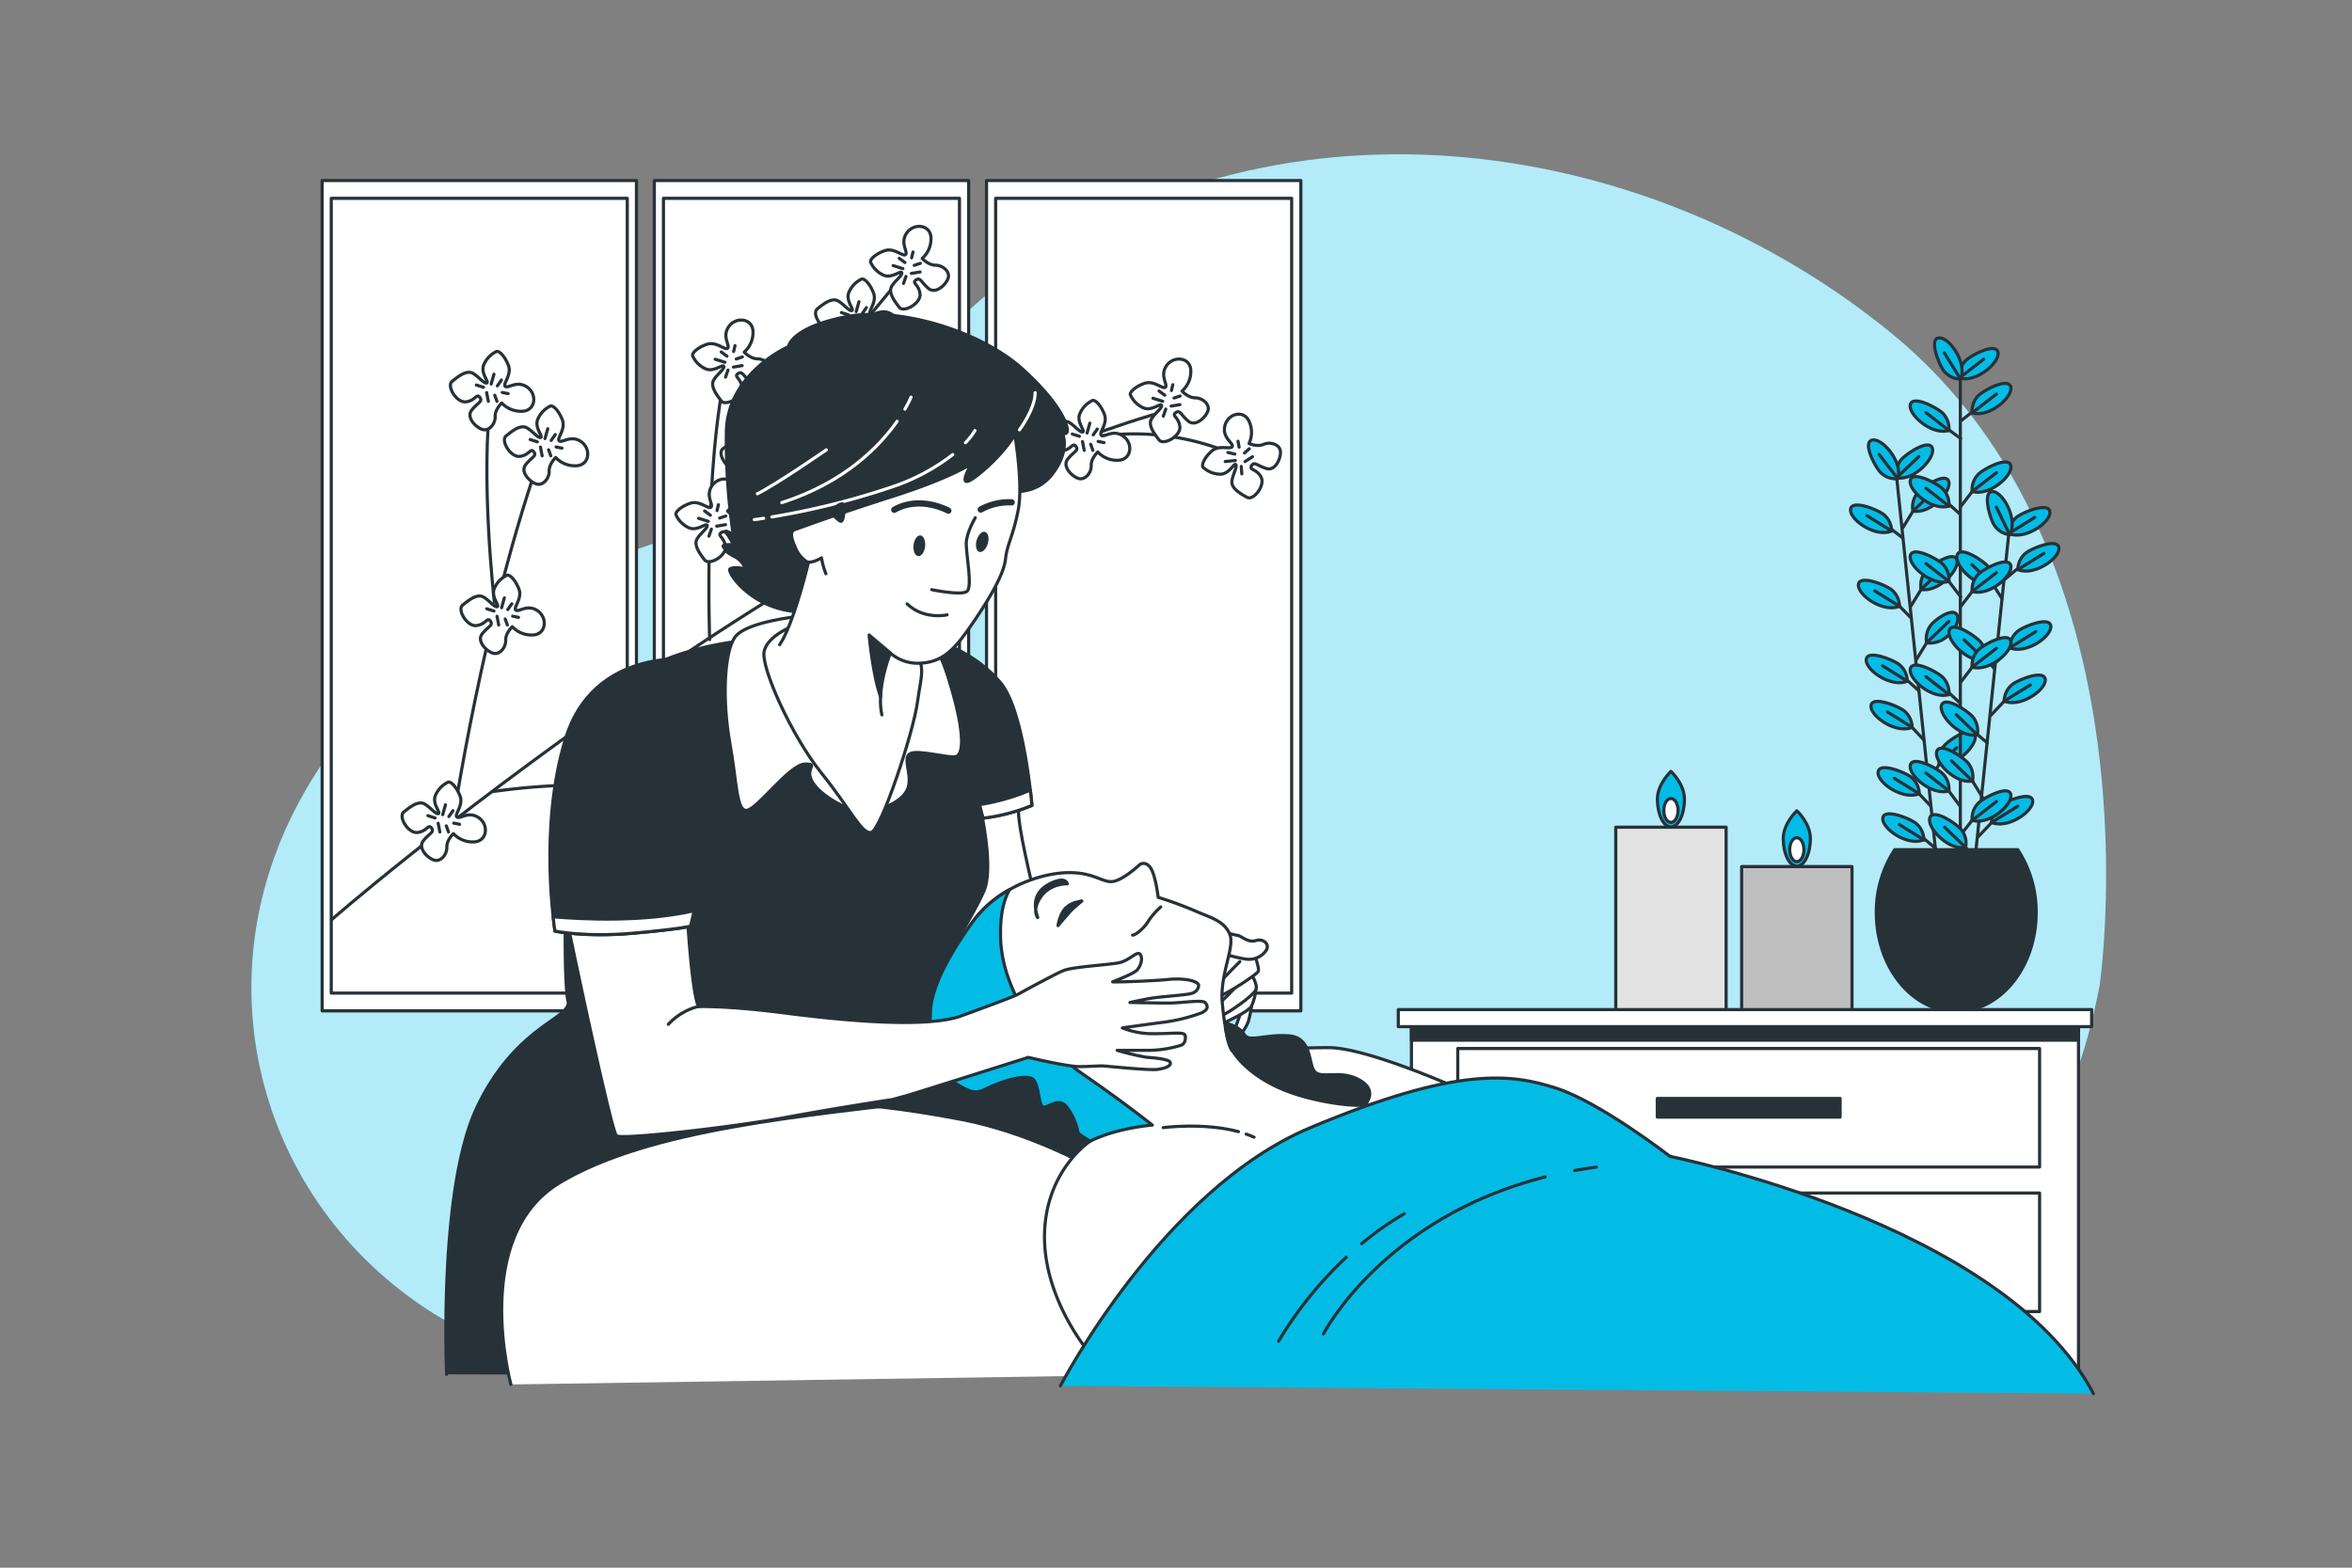 <svg xmlns="http://www.w3.org/2000/svg" viewBox="0 0 750 500"><rect x="0" y="0" width="750" height="500" fill="#808080" stroke="none"/><g id="freepik--background-simple--inject-148"><path d="M669.5,314.4s20.4-137.09-66.23-208c-76.48-62.61-191.91-81-280.6-18.58C291.07,110,269.76,150.39,232.06,165c-42.28,16.43-97.51,25.1-133.62,85.35s-16.55,133,39.7,168.5,147.19-9.33,231.36-18.09S636.9,484.1,669.5,314.4Z" style="fill:#03BCE6"></path><path d="M669.5,314.4s20.4-137.09-66.23-208c-76.48-62.61-191.91-81-280.6-18.58C291.07,110,269.76,150.39,232.06,165c-42.28,16.43-97.51,25.1-133.62,85.35s-16.55,133,39.7,168.5,147.19-9.33,231.36-18.09S636.9,484.1,669.5,314.4Z" style="fill:#fff;opacity:0.7"></path></g><g id="freepik--Picture--inject-148"><rect x="102.72" y="57.58" width="100.23" height="264.83" style="fill:#fff;stroke:#263238;stroke-linecap:round;stroke-linejoin:round"></rect><rect x="105.63" y="63.25" width="94.39" height="253.49" style="fill:#fff;stroke:#263238;stroke-linecap:round;stroke-linejoin:round"></rect><rect x="208.65" y="57.58" width="100.23" height="264.83" style="fill:#fff;stroke:#263238;stroke-linecap:round;stroke-linejoin:round"></rect><rect x="211.56" y="63.25" width="94.39" height="253.49" style="fill:#fff;stroke:#263238;stroke-linecap:round;stroke-linejoin:round"></rect><rect x="314.58" y="57.58" width="100.23" height="264.83" style="fill:#fff;stroke:#263238;stroke-linecap:round;stroke-linejoin:round"></rect><rect x="317.49" y="63.25" width="94.39" height="253.49" style="fill:#fff;stroke:#263238;stroke-linecap:round;stroke-linejoin:round"></rect><path d="M317.85,151.49c18.89-8.75,37.62-16,55.54-20.82" style="fill:none;stroke:#263238;stroke-linecap:round;stroke-linejoin:round"></path><path d="M211.54,213.25c29.16-19.81,61.41-39.69,93.59-55.66" style="fill:none;stroke:#263238;stroke-linecap:round;stroke-linejoin:round"></path><path d="M105.71,293.36s35.28-30.95,93.67-71.73" style="fill:none;stroke:#263238;stroke-linecap:round;stroke-linejoin:round"></path><path d="M144.24,263.31s9.8-67.1,28.9-120.26" style="fill:none;stroke:#263238;stroke-linecap:round;stroke-linejoin:round"></path><path d="M157.65,192.08s-4.64-40.25-1-66.58" style="fill:none;stroke:#263238;stroke-linecap:round;stroke-linejoin:round"></path><path d="M345.52,140a80.52,80.52,0,0,1,49.55,5.67" style="fill:none;stroke:#263238;stroke-linecap:round;stroke-linejoin:round"></path><path d="M226.3,204s-2.07-55.22,5.67-88.25" style="fill:none;stroke:#263238;stroke-linecap:round;stroke-linejoin:round"></path><path d="M226.81,165.25s48-63,64-80.52" style="fill:none;stroke:#263238;stroke-linecap:round;stroke-linejoin:round"></path><path d="M211.56,251.73c16.76,1.85,35.52,5.93,53.45,14.16" style="fill:none;stroke:#263238;stroke-linecap:round;stroke-linejoin:round"></path><path d="M157.14,252.47a209.59,209.59,0,0,1,42.52-1.71" style="fill:none;stroke:#263238;stroke-linecap:round;stroke-linejoin:round"></path><path d="M398.29,141.46a8.36,8.36,0,0,0,0-7.11c-1.78-3.86-6.82-2.37-7.71,1.48s2.67,5.33,2.37,6.52-4.15-.6-6.52,1.48-3.55,4.74-2.66,5.33a8.17,8.17,0,0,0,5.33,2.08c3,0,4.45-3.85,5-3s-1.78,4.45-1.19,6.23,2.67,3,4.74,4.15,5.93-3.86,4.45-6.52-3.85-2.08-3-3.56,1.77,0,4.74.89,4.74-3.56,4.44-5.63-3.26-3-5.33-2.08S398.29,141.46,398.29,141.46Z" style="fill:#fff;stroke:#263238;stroke-linecap:round;stroke-linejoin:round"></path><line x1="394.78" y1="140.73" x2="395.12" y2="142.6" style="fill:none;stroke:#263238;stroke-linecap:round;stroke-linejoin:round"></line><line x1="398.37" y1="143.12" x2="396.83" y2="144.48" style="fill:none;stroke:#263238;stroke-linecap:round;stroke-linejoin:round"></line><line x1="399.39" y1="145.68" x2="397" y2="147.21" style="fill:none;stroke:#263238;stroke-linecap:round;stroke-linejoin:round"></line><line x1="393.93" y1="146.87" x2="390.69" y2="147.21" style="fill:#fff;stroke:#263238;stroke-linecap:round;stroke-linejoin:round"></line><line x1="391.54" y1="144.31" x2="393.76" y2="144.82" style="fill:none;stroke:#263238;stroke-linecap:round;stroke-linejoin:round"></line><line x1="395.81" y1="148.75" x2="395.98" y2="151.14" style="fill:none;stroke:#263238;stroke-linecap:round;stroke-linejoin:round"></line><path d="M376.91,124.74a8.37,8.37,0,0,0,2.81-6.53c-.11-4.24-5.33-4.87-7.67-1.68s.35,6-.39,6.92-3.58-2.18-6.58-1.22-5.14,3-4.56,3.85a8.19,8.19,0,0,0,4.08,4c2.72,1.18,5.61-1.78,5.8-.73s-3.39,3.38-3.55,5.25,1.28,3.78,2.72,5.69,7-1.2,6.66-4.23-2.72-3.43-1.32-4.44,1.63.7,4,2.69,5.77-1.39,6.31-3.42-1.82-4-4.08-4S376.91,124.74,376.91,124.74Z" style="fill:#fff;stroke:#263238;stroke-linecap:round;stroke-linejoin:round"></path><line x1="373.98" y1="122.69" x2="373.55" y2="124.55" style="fill:none;stroke:#263238;stroke-linecap:round;stroke-linejoin:round"></line><line x1="376.32" y1="126.3" x2="374.37" y2="126.94" style="fill:none;stroke:#263238;stroke-linecap:round;stroke-linejoin:round"></line><line x1="376.25" y1="129.05" x2="373.45" y2="129.52" style="fill:none;stroke:#263238;stroke-linecap:round;stroke-linejoin:round"></line><line x1="370.76" y1="127.99" x2="367.65" y2="127.02" style="fill:#fff;stroke:#263238;stroke-linecap:round;stroke-linejoin:round"></line><line x1="369.58" y1="124.7" x2="371.42" y2="126.04" style="fill:none;stroke:#263238;stroke-linecap:round;stroke-linejoin:round"></line><line x1="371.74" y1="130.46" x2="370.96" y2="132.72" style="fill:none;stroke:#263238;stroke-linecap:round;stroke-linejoin:round"></line><path d="M294.06,82.43a8.37,8.37,0,0,0,2.81-6.53c-.11-4.24-5.32-4.87-7.66-1.69s.34,6-.4,6.93-3.58-2.18-6.57-1.22-5.14,3-4.56,3.85a8.19,8.19,0,0,0,4.08,4c2.72,1.17,5.6-1.78,5.8-.73s-3.39,3.38-3.55,5.25,1.28,3.78,2.71,5.69,7-1.2,6.66-4.23-2.72-3.43-1.31-4.44,1.63.7,4,2.69,5.76-1.39,6.31-3.42-1.82-4-4.08-4S294.06,82.43,294.06,82.43Z" style="fill:#fff;stroke:#263238;stroke-linecap:round;stroke-linejoin:round"></path><line x1="291.13" y1="80.37" x2="290.7" y2="82.23" style="fill:none;stroke:#263238;stroke-linecap:round;stroke-linejoin:round"></line><line x1="293.48" y1="83.99" x2="291.53" y2="84.63" style="fill:none;stroke:#263238;stroke-linecap:round;stroke-linejoin:round"></line><line x1="293.41" y1="86.74" x2="290.6" y2="87.21" style="fill:none;stroke:#263238;stroke-linecap:round;stroke-linejoin:round"></line><line x1="287.92" y1="85.68" x2="284.8" y2="84.71" style="fill:#fff;stroke:#263238;stroke-linecap:round;stroke-linejoin:round"></line><line x1="286.74" y1="82.39" x2="288.57" y2="83.73" style="fill:none;stroke:#263238;stroke-linecap:round;stroke-linejoin:round"></line><line x1="288.9" y1="88.15" x2="288.11" y2="90.41" style="fill:none;stroke:#263238;stroke-linecap:round;stroke-linejoin:round"></line><path d="M237.31,112.3a8.37,8.37,0,0,0,2.81-6.53c-.11-4.24-5.32-4.87-7.66-1.69s.34,6-.4,6.93-3.58-2.19-6.57-1.22-5.14,2.95-4.56,3.85a8.23,8.23,0,0,0,4.08,4c2.72,1.17,5.6-1.78,5.8-.73s-3.39,3.38-3.55,5.25,1.28,3.78,2.71,5.68,7-1.19,6.66-4.23-2.72-3.43-1.31-4.43,1.63.7,4,2.69,5.76-1.4,6.31-3.42-1.82-4-4.08-4S237.31,112.3,237.31,112.3Z" style="fill:#fff;stroke:#263238;stroke-linecap:round;stroke-linejoin:round"></path><line x1="234.38" y1="110.24" x2="233.95" y2="112.1" style="fill:none;stroke:#263238;stroke-linecap:round;stroke-linejoin:round"></line><line x1="236.73" y1="113.85" x2="234.78" y2="114.5" style="fill:none;stroke:#263238;stroke-linecap:round;stroke-linejoin:round"></line><line x1="236.66" y1="116.61" x2="233.86" y2="117.08" style="fill:none;stroke:#263238;stroke-linecap:round;stroke-linejoin:round"></line><line x1="231.17" y1="115.55" x2="228.05" y2="114.58" style="fill:#fff;stroke:#263238;stroke-linecap:round;stroke-linejoin:round"></line><line x1="229.99" y1="112.25" x2="231.82" y2="113.6" style="fill:none;stroke:#263238;stroke-linecap:round;stroke-linejoin:round"></line><line x1="232.15" y1="118.02" x2="231.36" y2="120.28" style="fill:none;stroke:#263238;stroke-linecap:round;stroke-linejoin:round"></line><path d="M232,163a8.37,8.37,0,0,0,2.81-6.53c-.11-4.24-5.32-4.87-7.66-1.69s.34,6-.4,6.93-3.58-2.19-6.57-1.22-5.15,2.95-4.56,3.85a8.19,8.19,0,0,0,4.08,4c2.72,1.17,5.6-1.78,5.8-.73s-3.4,3.38-3.55,5.25,1.27,3.78,2.71,5.69,7-1.2,6.66-4.24-2.72-3.42-1.31-4.43,1.63.7,4,2.69,5.76-1.39,6.31-3.42-1.82-4-4.08-4S232,163,232,163Z" style="fill:#fff;stroke:#263238;stroke-linecap:round;stroke-linejoin:round"></path><line x1="229.08" y1="160.97" x2="228.65" y2="162.83" style="fill:none;stroke:#263238;stroke-linecap:round;stroke-linejoin:round"></line><line x1="231.43" y1="164.59" x2="229.48" y2="165.23" style="fill:none;stroke:#263238;stroke-linecap:round;stroke-linejoin:round"></line><line x1="231.36" y1="167.34" x2="228.55" y2="167.81" style="fill:none;stroke:#263238;stroke-linecap:round;stroke-linejoin:round"></line><line x1="225.87" y1="166.28" x2="222.75" y2="165.31" style="fill:#fff;stroke:#263238;stroke-linecap:round;stroke-linejoin:round"></line><line x1="224.68" y1="162.98" x2="226.52" y2="164.33" style="fill:none;stroke:#263238;stroke-linecap:round;stroke-linejoin:round"></line><line x1="226.85" y1="168.75" x2="226.06" y2="171.01" style="fill:none;stroke:#263238;stroke-linecap:round;stroke-linejoin:round"></line><path d="M266.88,269.17a8.38,8.38,0,0,0,6.6,2.64c4.24-.23,4.73-5.46,1.48-7.71s-5.94.5-6.94-.21,2.09-3.64,1-6.61-3.09-5-4-4.45a8.26,8.26,0,0,0-3.9,4.19c-1.1,2.75,1.93,5.56.89,5.78s-3.47-3.3-5.34-3.41-3.74,1.39-5.61,2.87,1.38,6.94,4.41,6.55,3.35-2.82,4.4-1.44-.66,1.65-2.58,4.07,1.55,5.73,3.59,6.22,4-1.93,3.9-4.19S266.88,269.17,266.88,269.17Z" style="fill:#fff;stroke:#263238;stroke-linecap:round;stroke-linejoin:round"></path><line x1="268.85" y1="266.19" x2="266.98" y2="265.81" style="fill:none;stroke:#263238;stroke-linecap:round;stroke-linejoin:round"></line><line x1="265.31" y1="268.63" x2="264.61" y2="266.7" style="fill:none;stroke:#263238;stroke-linecap:round;stroke-linejoin:round"></line><line x1="262.55" y1="268.64" x2="262.01" y2="265.85" style="fill:none;stroke:#263238;stroke-linecap:round;stroke-linejoin:round"></line><line x1="263.46" y1="263.12" x2="264.34" y2="259.98" style="fill:#fff;stroke:#263238;stroke-linecap:round;stroke-linejoin:round"></line><line x1="266.72" y1="261.85" x2="265.43" y2="263.72" style="fill:none;stroke:#263238;stroke-linecap:round;stroke-linejoin:round"></line><line x1="261.02" y1="264.17" x2="258.74" y2="263.45" style="fill:none;stroke:#263238;stroke-linecap:round;stroke-linejoin:round"></line><path d="M177.21,145.92a8.37,8.37,0,0,0,6.61,2.63c4.23-.22,4.72-5.45,1.47-7.7s-5.94.5-6.93-.21,2.08-3.64,1-6.61-3.09-5.06-4-4.45a8.22,8.22,0,0,0-3.9,4.19c-1.09,2.75,1.94,5.55.89,5.77s-3.47-3.29-5.34-3.4-3.74,1.38-5.61,2.87,1.39,6.93,4.41,6.54,3.35-2.81,4.4-1.44-.66,1.66-2.58,4.08,1.55,5.72,3.59,6.21,4-1.93,3.9-4.18S177.21,145.92,177.21,145.92Z" style="fill:#fff;stroke:#263238;stroke-linecap:round;stroke-linejoin:round"></path><line x1="179.19" y1="142.93" x2="177.31" y2="142.56" style="fill:none;stroke:#263238;stroke-linecap:round;stroke-linejoin:round"></line><line x1="175.64" y1="145.38" x2="174.94" y2="143.45" style="fill:none;stroke:#263238;stroke-linecap:round;stroke-linejoin:round"></line><line x1="172.88" y1="145.38" x2="172.34" y2="142.6" style="fill:none;stroke:#263238;stroke-linecap:round;stroke-linejoin:round"></line><line x1="173.79" y1="139.87" x2="174.68" y2="136.73" style="fill:#fff;stroke:#263238;stroke-linecap:round;stroke-linejoin:round"></line><line x1="177.06" y1="138.6" x2="175.76" y2="140.47" style="fill:none;stroke:#263238;stroke-linecap:round;stroke-linejoin:round"></line><line x1="171.35" y1="140.92" x2="169.07" y2="140.19" style="fill:none;stroke:#263238;stroke-linecap:round;stroke-linejoin:round"></line><path d="M160,128.53a8.37,8.37,0,0,0,6.61,2.63c4.24-.22,4.73-5.45,1.48-7.7s-5.95.5-6.94-.21,2.09-3.64,1-6.61-3.09-5.06-4-4.45a8.22,8.22,0,0,0-3.9,4.19c-1.1,2.75,1.93,5.55.89,5.78s-3.48-3.3-5.35-3.41-3.74,1.38-5.61,2.87,1.39,6.93,4.42,6.54,3.35-2.81,4.4-1.43-.66,1.65-2.58,4.07,1.55,5.72,3.58,6.22,4-1.94,3.9-4.19S160,128.53,160,128.53Z" style="fill:#fff;stroke:#263238;stroke-linecap:round;stroke-linejoin:round"></path><line x1="162.02" y1="125.55" x2="160.15" y2="125.17" style="fill:none;stroke:#263238;stroke-linecap:round;stroke-linejoin:round"></line><line x1="158.47" y1="127.99" x2="157.77" y2="126.06" style="fill:none;stroke:#263238;stroke-linecap:round;stroke-linejoin:round"></line><line x1="155.72" y1="128" x2="155.17" y2="125.21" style="fill:none;stroke:#263238;stroke-linecap:round;stroke-linejoin:round"></line><line x1="156.63" y1="122.48" x2="157.51" y2="119.34" style="fill:#fff;stroke:#263238;stroke-linecap:round;stroke-linejoin:round"></line><line x1="159.89" y1="121.21" x2="158.59" y2="123.08" style="fill:none;stroke:#263238;stroke-linecap:round;stroke-linejoin:round"></line><line x1="154.19" y1="123.53" x2="151.9" y2="122.8" style="fill:none;stroke:#263238;stroke-linecap:round;stroke-linejoin:round"></line><path d="M163.36,199.88a8.39,8.39,0,0,0,6.61,2.64c4.24-.23,4.72-5.46,1.47-7.71s-5.94.5-6.93-.21,2.09-3.64,1-6.61-3.09-5.05-4-4.45a8.22,8.22,0,0,0-3.9,4.19c-1.1,2.75,1.93,5.56.88,5.78s-3.47-3.3-5.34-3.41-3.74,1.39-5.61,2.87,1.39,6.94,4.41,6.55,3.36-2.82,4.41-1.44-.66,1.65-2.59,4.07,1.55,5.73,3.59,6.22,4-1.93,3.9-4.19S163.36,199.88,163.36,199.88Z" style="fill:#fff;stroke:#263238;stroke-linecap:round;stroke-linejoin:round"></path><line x1="165.34" y1="196.9" x2="163.47" y2="196.52" style="fill:none;stroke:#263238;stroke-linecap:round;stroke-linejoin:round"></line><line x1="161.79" y1="199.34" x2="161.09" y2="197.41" style="fill:none;stroke:#263238;stroke-linecap:round;stroke-linejoin:round"></line><line x1="159.03" y1="199.35" x2="158.49" y2="196.56" style="fill:none;stroke:#263238;stroke-linecap:round;stroke-linejoin:round"></line><line x1="159.95" y1="193.83" x2="160.83" y2="190.69" style="fill:#fff;stroke:#263238;stroke-linecap:round;stroke-linejoin:round"></line><line x1="163.21" y1="192.56" x2="161.91" y2="194.43" style="fill:none;stroke:#263238;stroke-linecap:round;stroke-linejoin:round"></line><line x1="157.51" y1="194.88" x2="155.22" y2="194.16" style="fill:none;stroke:#263238;stroke-linecap:round;stroke-linejoin:round"></line><path d="M276.44,105.43a8.36,8.36,0,0,0,6.6,2.63c4.24-.22,4.73-5.45,1.48-7.7s-5.94.5-6.94-.21,2.09-3.64,1-6.61-3.09-5.06-4-4.45a8.26,8.26,0,0,0-3.9,4.19c-1.1,2.75,1.93,5.55.89,5.78s-3.47-3.3-5.34-3.41-3.74,1.38-5.61,2.87,1.38,6.93,4.41,6.54,3.35-2.81,4.4-1.43-.66,1.65-2.58,4.07,1.55,5.72,3.59,6.22,4-1.94,3.9-4.19S276.44,105.43,276.44,105.43Z" style="fill:#fff;stroke:#263238;stroke-linecap:round;stroke-linejoin:round"></path><line x1="278.41" y1="102.45" x2="276.54" y2="102.07" style="fill:none;stroke:#263238;stroke-linecap:round;stroke-linejoin:round"></line><line x1="274.87" y1="104.89" x2="274.17" y2="102.96" style="fill:none;stroke:#263238;stroke-linecap:round;stroke-linejoin:round"></line><line x1="272.11" y1="104.9" x2="271.57" y2="102.11" style="fill:none;stroke:#263238;stroke-linecap:round;stroke-linejoin:round"></line><line x1="273.02" y1="99.38" x2="273.9" y2="96.24" style="fill:#fff;stroke:#263238;stroke-linecap:round;stroke-linejoin:round"></line><line x1="276.28" y1="98.11" x2="274.99" y2="99.98" style="fill:none;stroke:#263238;stroke-linecap:round;stroke-linejoin:round"></line><line x1="270.58" y1="100.43" x2="268.3" y2="99.7" style="fill:none;stroke:#263238;stroke-linecap:round;stroke-linejoin:round"></line><path d="M246.29,150.09a8.4,8.4,0,0,0,6.61,2.63c4.24-.23,4.72-5.46,1.47-7.71s-5.94.5-6.93-.21,2.08-3.63,1-6.6-3.09-5.06-4-4.46a8.3,8.3,0,0,0-3.9,4.19c-1.09,2.76,1.94,5.56.89,5.78s-3.47-3.3-5.34-3.41-3.74,1.39-5.61,2.87,1.39,6.94,4.41,6.55,3.36-2.81,4.4-1.44-.65,1.65-2.58,4.08,1.55,5.72,3.59,6.21,4-1.93,3.9-4.19S246.29,150.09,246.29,150.09Z" style="fill:#fff;stroke:#263238;stroke-linecap:round;stroke-linejoin:round"></path><line x1="248.27" y1="147.1" x2="246.4" y2="146.72" style="fill:none;stroke:#263238;stroke-linecap:round;stroke-linejoin:round"></line><line x1="244.72" y1="149.54" x2="244.02" y2="147.61" style="fill:none;stroke:#263238;stroke-linecap:round;stroke-linejoin:round"></line><line x1="241.96" y1="149.55" x2="241.42" y2="146.76" style="fill:none;stroke:#263238;stroke-linecap:round;stroke-linejoin:round"></line><line x1="242.87" y1="144.03" x2="243.76" y2="140.89" style="fill:#fff;stroke:#263238;stroke-linecap:round;stroke-linejoin:round"></line><line x1="246.14" y1="142.76" x2="244.84" y2="144.63" style="fill:none;stroke:#263238;stroke-linecap:round;stroke-linejoin:round"></line><line x1="240.44" y1="145.08" x2="238.15" y2="144.36" style="fill:none;stroke:#263238;stroke-linecap:round;stroke-linejoin:round"></line><path d="M350.06,144.16a8.4,8.4,0,0,0,6.61,2.63c4.23-.23,4.72-5.46,1.47-7.71s-5.94.51-6.93-.21,2.08-3.63,1-6.6-3.09-5.06-4-4.46a8.26,8.26,0,0,0-3.9,4.19c-1.09,2.76,1.94,5.56.89,5.78s-3.47-3.3-5.34-3.4-3.74,1.38-5.61,2.87,1.39,6.93,4.41,6.54,3.35-2.81,4.4-1.44-.66,1.65-2.58,4.08,1.55,5.72,3.59,6.21,4-1.93,3.9-4.19S350.06,144.16,350.06,144.16Z" style="fill:#fff;stroke:#263238;stroke-linecap:round;stroke-linejoin:round"></path><line x1="352.04" y1="141.17" x2="350.16" y2="140.79" style="fill:none;stroke:#263238;stroke-linecap:round;stroke-linejoin:round"></line><line x1="348.49" y1="143.62" x2="347.79" y2="141.68" style="fill:none;stroke:#263238;stroke-linecap:round;stroke-linejoin:round"></line><line x1="345.73" y1="143.62" x2="345.19" y2="140.83" style="fill:none;stroke:#263238;stroke-linecap:round;stroke-linejoin:round"></line><line x1="346.64" y1="138.1" x2="347.53" y2="134.96" style="fill:#fff;stroke:#263238;stroke-linecap:round;stroke-linejoin:round"></line><line x1="349.91" y1="136.83" x2="348.61" y2="138.7" style="fill:none;stroke:#263238;stroke-linecap:round;stroke-linejoin:round"></line><line x1="344.2" y1="139.15" x2="341.92" y2="138.43" style="fill:none;stroke:#263238;stroke-linecap:round;stroke-linejoin:round"></line><path d="M246.8,259.24a8.39,8.39,0,0,0,6.61,2.64c4.24-.23,4.72-5.46,1.47-7.71s-5.94.5-6.93-.21,2.09-3.64,1-6.61-3.09-5-4-4.45a8.22,8.22,0,0,0-3.9,4.19c-1.1,2.75,1.93,5.56.88,5.78s-3.47-3.3-5.34-3.41-3.74,1.39-5.61,2.87,1.39,6.94,4.41,6.55,3.36-2.82,4.41-1.44-.66,1.65-2.59,4.07,1.55,5.73,3.59,6.22,4-1.93,3.9-4.19S246.8,259.24,246.8,259.24Z" style="fill:#fff;stroke:#263238;stroke-linecap:round;stroke-linejoin:round"></path><line x1="248.78" y1="256.26" x2="246.91" y2="255.88" style="fill:none;stroke:#263238;stroke-linecap:round;stroke-linejoin:round"></line><line x1="245.23" y1="258.7" x2="244.53" y2="256.77" style="fill:none;stroke:#263238;stroke-linecap:round;stroke-linejoin:round"></line><line x1="242.47" y1="258.71" x2="241.93" y2="255.92" style="fill:none;stroke:#263238;stroke-linecap:round;stroke-linejoin:round"></line><line x1="243.39" y1="253.19" x2="244.27" y2="250.05" style="fill:#fff;stroke:#263238;stroke-linecap:round;stroke-linejoin:round"></line><line x1="246.65" y1="251.92" x2="245.35" y2="253.79" style="fill:none;stroke:#263238;stroke-linecap:round;stroke-linejoin:round"></line><line x1="240.95" y1="254.24" x2="238.66" y2="253.52" style="fill:none;stroke:#263238;stroke-linecap:round;stroke-linejoin:round"></line><path d="M144.59,265.88a8.36,8.36,0,0,0,6.6,2.63c4.24-.22,4.73-5.45,1.48-7.7s-5.94.5-6.94-.21,2.09-3.64,1-6.61-3.09-5.06-4-4.45a8.26,8.26,0,0,0-3.9,4.19c-1.1,2.75,1.93,5.55.89,5.78s-3.47-3.3-5.34-3.41-3.74,1.38-5.61,2.87,1.38,6.93,4.41,6.54,3.35-2.81,4.4-1.43-.66,1.65-2.58,4.07,1.55,5.72,3.59,6.22,4-1.94,3.9-4.19S144.59,265.88,144.59,265.88Z" style="fill:#fff;stroke:#263238;stroke-linecap:round;stroke-linejoin:round"></path><line x1="146.56" y1="262.9" x2="144.69" y2="262.52" style="fill:none;stroke:#263238;stroke-linecap:round;stroke-linejoin:round"></line><line x1="143.02" y1="265.34" x2="142.32" y2="263.41" style="fill:none;stroke:#263238;stroke-linecap:round;stroke-linejoin:round"></line><line x1="140.26" y1="265.35" x2="139.72" y2="262.56" style="fill:none;stroke:#263238;stroke-linecap:round;stroke-linejoin:round"></line><line x1="141.17" y1="259.83" x2="142.05" y2="256.69" style="fill:#fff;stroke:#263238;stroke-linecap:round;stroke-linejoin:round"></line><line x1="144.43" y1="258.56" x2="143.14" y2="260.43" style="fill:none;stroke:#263238;stroke-linecap:round;stroke-linejoin:round"></line><line x1="138.73" y1="260.88" x2="136.45" y2="260.15" style="fill:none;stroke:#263238;stroke-linecap:round;stroke-linejoin:round"></line></g><g id="freepik--Plant--inject-148"><line x1="604.89" y1="153.1" x2="617.53" y2="274.28" style="fill:none;stroke:#263238;stroke-linecap:round;stroke-linejoin:round"></line><line x1="615.73" y1="257.14" x2="610.09" y2="251.22" style="fill:none;stroke:#263238;stroke-linecap:round;stroke-linejoin:round"></line><path d="M612,253.15a6.94,6.94,0,0,0-2.44-5.19c-1.57-1.4-9.83-4.88-10.62-2C598,249.16,606.5,255.38,612,253.15Z" style="fill:#03BCE6;stroke:#263238;stroke-linecap:round;stroke-linejoin:round"></path><line x1="611.95" y1="253.15" x2="604.08" y2="248.25" style="fill:none;stroke:#263238;stroke-linecap:round;stroke-linejoin:round"></line><line x1="617.13" y1="270.5" x2="611.63" y2="265.92" style="fill:none;stroke:#263238;stroke-linecap:round;stroke-linejoin:round"></line><path d="M613.48,267.86a6.91,6.91,0,0,0-2.43-5.19c-1.57-1.4-9.84-4.88-10.62-2C599.58,263.87,608,270.09,613.48,267.86Z" style="fill:#03BCE6;stroke:#263238;stroke-linecap:round;stroke-linejoin:round"></path><line x1="613.48" y1="267.86" x2="605.62" y2="262.96" style="fill:none;stroke:#263238;stroke-linecap:round;stroke-linejoin:round"></line><line x1="611.9" y1="220.33" x2="606.35" y2="215.33" style="fill:none;stroke:#263238;stroke-linecap:round;stroke-linejoin:round"></line><path d="M608.2,217.26a6.91,6.91,0,0,0-2.43-5.19c-1.57-1.4-9.84-4.88-10.62-2C594.3,213.27,602.76,219.49,608.2,217.26Z" style="fill:#03BCE6;stroke:#263238;stroke-linecap:round;stroke-linejoin:round"></path><line x1="608.2" y1="217.26" x2="600.34" y2="212.36" style="fill:none;stroke:#263238;stroke-linecap:round;stroke-linejoin:round"></line><line x1="613.45" y1="235.97" x2="607.88" y2="230.03" style="fill:none;stroke:#263238;stroke-linecap:round;stroke-linejoin:round"></line><path d="M609.74,232a6.94,6.94,0,0,0-2.44-5.19c-1.57-1.4-9.83-4.88-10.62-2C595.83,228,604.29,234.2,609.74,232Z" style="fill:#03BCE6;stroke:#263238;stroke-linecap:round;stroke-linejoin:round"></path><line x1="609.74" y1="231.97" x2="601.87" y2="227.07" style="fill:none;stroke:#263238;stroke-linecap:round;stroke-linejoin:round"></line><line x1="609.43" y1="197.12" x2="603.85" y2="191.43" style="fill:none;stroke:#263238;stroke-linecap:round;stroke-linejoin:round"></line><path d="M605.71,193.37a6.91,6.91,0,0,0-2.43-5.19c-1.57-1.4-9.84-4.88-10.62-2C591.8,189.38,600.26,195.6,605.71,193.37Z" style="fill:#03BCE6;stroke:#263238;stroke-linecap:round;stroke-linejoin:round"></path><line x1="605.71" y1="193.37" x2="597.84" y2="188.47" style="fill:none;stroke:#263238;stroke-linecap:round;stroke-linejoin:round"></line><line x1="606.74" y1="171.57" x2="601.35" y2="167.44" style="fill:none;stroke:#263238;stroke-linecap:round;stroke-linejoin:round"></line><path d="M603.21,169.37a7,7,0,0,0-2.44-5.19c-1.57-1.4-9.83-4.88-10.62-2C589.3,165.38,597.76,171.6,603.21,169.37Z" style="fill:#03BCE6;stroke:#263238;stroke-linecap:round;stroke-linejoin:round"></path><line x1="603.21" y1="169.37" x2="595.34" y2="164.47" style="fill:none;stroke:#263238;stroke-linecap:round;stroke-linejoin:round"></line><line x1="615.18" y1="248.98" x2="619.83" y2="241.39" style="fill:none;stroke:#263238;stroke-linecap:round;stroke-linejoin:round"></line><path d="M618.41,243.67a6.92,6.92,0,0,1,1.32-5.58c1.24-1.7,8.61-6.81,10-4.12C631.2,236.89,624.2,244.72,618.41,243.67Z" style="fill:#03BCE6;stroke:#263238;stroke-linecap:round;stroke-linejoin:round"></path><line x1="618.41" y1="243.67" x2="623.95" y2="238.47" style="fill:none;stroke:#263238;stroke-linecap:round;stroke-linejoin:round"></line><line x1="611.14" y1="210.27" x2="615.79" y2="202.69" style="fill:none;stroke:#263238;stroke-linecap:round;stroke-linejoin:round"></line><path d="M614.37,205a6.92,6.92,0,0,1,1.32-5.58c1.24-1.69,7-5.94,8.38-3.26C625.56,199.05,620.17,206,614.37,205Z" style="fill:#03BCE6;stroke:#263238;stroke-linecap:round;stroke-linejoin:round"></path><line x1="614.37" y1="204.96" x2="621.46" y2="198.19" style="fill:none;stroke:#263238;stroke-linecap:round;stroke-linejoin:round"></line><line x1="609.37" y1="193.26" x2="614.02" y2="185.68" style="fill:none;stroke:#263238;stroke-linecap:round;stroke-linejoin:round"></line><path d="M612.6,188a7,7,0,0,1,1.31-5.59c1.25-1.69,8.62-6.8,10-4.11C625.38,181.18,618.39,189,612.6,188Z" style="fill:#03BCE6;stroke:#263238;stroke-linecap:round;stroke-linejoin:round"></path><line x1="612.6" y1="187.96" x2="619.69" y2="181.18" style="fill:none;stroke:#263238;stroke-linecap:round;stroke-linejoin:round"></line><line x1="606.76" y1="168.33" x2="611.42" y2="160.74" style="fill:none;stroke:#263238;stroke-linecap:round;stroke-linejoin:round"></line><path d="M610,163a6.94,6.94,0,0,1,1.31-5.58c1.25-1.7,8.62-6.81,10-4.12C622.78,156.24,615.79,164.07,610,163Z" style="fill:#03BCE6;stroke:#263238;stroke-linecap:round;stroke-linejoin:round"></path><line x1="610" y1="163.02" x2="617.08" y2="156.25" style="fill:none;stroke:#263238;stroke-linecap:round;stroke-linejoin:round"></line><path d="M604.77,152.39a6.94,6.94,0,0,1,1.32-5.59c1.24-1.69,8.61-6.8,10-4.11C617.56,145.61,610.57,153.44,604.77,152.39Z" style="fill:#03BCE6;stroke:#263238;stroke-linecap:round;stroke-linejoin:round"></path><line x1="604.77" y1="152.39" x2="611.86" y2="145.61" style="fill:none;stroke:#263238;stroke-linecap:round;stroke-linejoin:round"></line><path d="M605.18,152.68a6.91,6.91,0,0,1-5.41-1.89c-1.55-1.42-5.86-9.28-3-10.36C599.78,139.25,606.84,147,605.18,152.68Z" style="fill:#03BCE6;stroke:#263238;stroke-linecap:round;stroke-linejoin:round"></path><line x1="605.18" y1="152.68" x2="599.19" y2="144.92" style="fill:none;stroke:#263238;stroke-linecap:round;stroke-linejoin:round"></line><line x1="625.11" y1="118.25" x2="625.11" y2="273.99" style="fill:none;stroke:#263238;stroke-linecap:round;stroke-linejoin:round"></line><line x1="640.49" y1="170.91" x2="629.73" y2="274.59" style="fill:none;stroke:#263238;stroke-linecap:round;stroke-linejoin:round"></line><line x1="629.9" y1="273.82" x2="626.8" y2="270.27" style="fill:none;stroke:#263238;stroke-linecap:round;stroke-linejoin:round"></line><path d="M626.8,270.27a6.92,6.92,0,0,0-1.32-5.58c-1.25-1.69-8.62-6.8-10-4.11C614,263.5,621,271.33,626.8,270.27Z" style="fill:#03BCE6;stroke:#263238;stroke-linecap:round;stroke-linejoin:round"></path><line x1="626.8" y1="270.27" x2="620.11" y2="263.85" style="fill:none;stroke:#263238;stroke-linecap:round;stroke-linejoin:round"></line><line x1="633.69" y1="236.9" x2="629.08" y2="233.05" style="fill:none;stroke:#263238;stroke-linecap:round;stroke-linejoin:round"></line><path d="M630.52,234.38a6.94,6.94,0,0,0-1.31-5.58c-1.25-1.7-8.62-6.8-10-4.11C617.73,227.61,624.73,235.44,630.52,234.38Z" style="fill:#03BCE6;stroke:#263238;stroke-linecap:round;stroke-linejoin:round"></path><line x1="630.52" y1="234.38" x2="623.83" y2="227.96" style="fill:none;stroke:#263238;stroke-linecap:round;stroke-linejoin:round"></line><line x1="632.23" y1="254.4" x2="627.57" y2="246.81" style="fill:none;stroke:#263238;stroke-linecap:round;stroke-linejoin:round"></line><path d="M629,249.09a6.94,6.94,0,0,0-1.31-5.58c-1.25-1.7-8.62-6.8-10-4.11C616.21,242.32,623.2,250.15,629,249.09Z" style="fill:#03BCE6;stroke:#263238;stroke-linecap:round;stroke-linejoin:round"></path><line x1="628.99" y1="249.09" x2="622.3" y2="242.67" style="fill:none;stroke:#263238;stroke-linecap:round;stroke-linejoin:round"></line><line x1="636.03" y1="213.33" x2="631.58" y2="208.21" style="fill:none;stroke:#263238;stroke-linecap:round;stroke-linejoin:round"></line><path d="M633,210.49a6.94,6.94,0,0,0-1.31-5.58c-1.25-1.7-8.63-6.8-10-4.12C620.21,203.72,627.21,211.54,633,210.49Z" style="fill:#03BCE6;stroke:#263238;stroke-linecap:round;stroke-linejoin:round"></path><line x1="633" y1="210.49" x2="626.31" y2="204.07" style="fill:none;stroke:#263238;stroke-linecap:round;stroke-linejoin:round"></line><line x1="638.36" y1="190.87" x2="634.07" y2="184.21" style="fill:none;stroke:#263238;stroke-linecap:round;stroke-linejoin:round"></line><path d="M635.49,186.49a6.94,6.94,0,0,0-1.31-5.58c-1.25-1.7-8.63-6.8-10-4.11C622.7,179.72,629.7,187.55,635.49,186.49Z" style="fill:#03BCE6;stroke:#263238;stroke-linecap:round;stroke-linejoin:round"></path><line x1="635.49" y1="186.49" x2="628.8" y2="180.07" style="fill:none;stroke:#263238;stroke-linecap:round;stroke-linejoin:round"></line><line x1="630.82" y1="266.85" x2="636.93" y2="260.39" style="fill:none;stroke:#263238;stroke-linecap:round;stroke-linejoin:round"></line><path d="M635.07,262.32a6.94,6.94,0,0,1,2.44-5.19c1.57-1.4,9.83-4.88,10.62-2C649,258.32,640.52,264.55,635.07,262.32Z" style="fill:#03BCE6;stroke:#263238;stroke-linecap:round;stroke-linejoin:round"></path><line x1="635.07" y1="262.32" x2="643.4" y2="257.15" style="fill:none;stroke:#263238;stroke-linecap:round;stroke-linejoin:round"></line><line x1="634.83" y1="228.15" x2="640.95" y2="221.68" style="fill:none;stroke:#263238;stroke-linecap:round;stroke-linejoin:round"></line><path d="M639.09,223.62a6.91,6.91,0,0,1,2.43-5.19c1.57-1.41,9.84-4.89,10.62-2C653,219.62,644.54,225.84,639.09,223.62Z" style="fill:#03BCE6;stroke:#263238;stroke-linecap:round;stroke-linejoin:round"></path><line x1="639.09" y1="223.62" x2="647.42" y2="218.45" style="fill:none;stroke:#263238;stroke-linecap:round;stroke-linejoin:round"></line><line x1="636.6" y1="211.14" x2="642.71" y2="204.67" style="fill:none;stroke:#263238;stroke-linecap:round;stroke-linejoin:round"></line><path d="M640.86,206.61a6.91,6.91,0,0,1,2.43-5.19c1.57-1.41,9.83-4.89,10.62-2C654.76,202.61,646.31,208.83,640.86,206.61Z" style="fill:#03BCE6;stroke:#263238;stroke-linecap:round;stroke-linejoin:round"></path><line x1="640.86" y1="206.61" x2="649.18" y2="201.44" style="fill:none;stroke:#263238;stroke-linecap:round;stroke-linejoin:round"></line><line x1="639.12" y1="184.92" x2="645.3" y2="179.73" style="fill:none;stroke:#263238;stroke-linecap:round;stroke-linejoin:round"></line><path d="M643.44,181.67a6.94,6.94,0,0,1,2.44-5.19c1.57-1.41,9.83-4.89,10.61-2C657.35,177.67,648.89,183.89,643.44,181.67Z" style="fill:#03BCE6;stroke:#263238;stroke-linecap:round;stroke-linejoin:round"></path><line x1="643.44" y1="181.67" x2="651.77" y2="176.5" style="fill:#03BCE6;stroke:#263238;stroke-linecap:round;stroke-linejoin:round"></line><path d="M640.52,170.19A7,7,0,0,1,643,165c1.57-1.41,9.84-4.89,10.62-2C654.43,166.19,646,172.41,640.52,170.19Z" style="fill:#03BCE6;stroke:#263238;stroke-linecap:round;stroke-linejoin:round"></path><line x1="640.52" y1="170.19" x2="648.85" y2="165.02" style="fill:none;stroke:#263238;stroke-linecap:round;stroke-linejoin:round"></line><path d="M640.86,170.56a6.94,6.94,0,0,1-4.9-3c-1.24-1.71-3.83-10.3-.85-10.77C638.34,156.31,643.65,165.37,640.86,170.56Z" style="fill:#03BCE6;stroke:#263238;stroke-linecap:round;stroke-linejoin:round"></path><line x1="640.86" y1="170.56" x2="636.6" y2="161.73" style="fill:none;stroke:#263238;stroke-linecap:round;stroke-linejoin:round"></line><line x1="624.88" y1="256.91" x2="619.82" y2="250.15" style="fill:none;stroke:#263238;stroke-linecap:round;stroke-linejoin:round"></line><path d="M621.47,252.26a6.93,6.93,0,0,0-1.88-5.41c-1.42-1.56-9.28-5.88-10.36-3.06C608.05,246.85,615.82,253.91,621.47,252.26Z" style="fill:#03BCE6;stroke:#263238;stroke-linecap:round;stroke-linejoin:round"></path><line x1="621.47" y1="252.26" x2="614.15" y2="246.57" style="fill:none;stroke:#263238;stroke-linecap:round;stroke-linejoin:round"></line><line x1="625.06" y1="224.29" x2="619.82" y2="219.41" style="fill:none;stroke:#263238;stroke-linecap:round;stroke-linejoin:round"></line><path d="M621.47,221.53a7,7,0,0,0-1.88-5.42c-1.42-1.55-9.28-5.87-10.36-3.06C608.05,216.11,615.82,223.18,621.47,221.53Z" style="fill:#03BCE6;stroke:#263238;stroke-linecap:round;stroke-linejoin:round"></path><line x1="621.47" y1="221.53" x2="614.15" y2="215.83" style="fill:none;stroke:#263238;stroke-linecap:round;stroke-linejoin:round"></line><line x1="625.24" y1="190.39" x2="619.82" y2="183.32" style="fill:none;stroke:#263238;stroke-linecap:round;stroke-linejoin:round"></line><path d="M621.47,185.44a6.93,6.93,0,0,0-1.88-5.41c-1.42-1.56-9.28-5.88-10.36-3.06C608.05,180,615.82,187.09,621.47,185.44Z" style="fill:#03BCE6;stroke:#263238;stroke-linecap:round;stroke-linejoin:round"></path><line x1="621.47" y1="185.44" x2="614.15" y2="179.75" style="fill:none;stroke:#263238;stroke-linecap:round;stroke-linejoin:round"></line><line x1="624.88" y1="163.87" x2="619.82" y2="159.3" style="fill:none;stroke:#263238;stroke-linecap:round;stroke-linejoin:round"></line><path d="M621.47,161.42a6.93,6.93,0,0,0-1.88-5.41c-1.42-1.56-9.28-5.88-10.36-3.06C608.05,156,615.82,163.07,621.47,161.42Z" style="fill:#03BCE6;stroke:#263238;stroke-linecap:round;stroke-linejoin:round"></path><line x1="621.47" y1="161.42" x2="614.15" y2="155.73" style="fill:none;stroke:#263238;stroke-linecap:round;stroke-linejoin:round"></line><line x1="625.18" y1="139.83" x2="619.93" y2="135.98" style="fill:none;stroke:#263238;stroke-linecap:round;stroke-linejoin:round"></line><path d="M621.47,137.3a7,7,0,0,0-1.88-5.42c-1.42-1.56-9.28-5.87-10.36-3.06C608.05,131.88,615.82,138.94,621.47,137.3Z" style="fill:#03BCE6;stroke:#263238;stroke-linecap:round;stroke-linejoin:round"></path><line x1="621.47" y1="137.3" x2="614.15" y2="131.6" style="fill:none;stroke:#263238;stroke-linecap:round;stroke-linejoin:round"></line><line x1="626.17" y1="265.07" x2="630.53" y2="259.53" style="fill:none;stroke:#263238;stroke-linecap:round;stroke-linejoin:round"></line><path d="M628.88,261.65a6.93,6.93,0,0,1,1.89-5.42c1.41-1.55,9.27-5.87,10.36-3.06C642.3,256.23,634.53,263.3,628.88,261.65Z" style="fill:#03BCE6;stroke:#263238;stroke-linecap:round;stroke-linejoin:round"></path><line x1="628.88" y1="261.65" x2="636.63" y2="255.65" style="fill:none;stroke:#263238;stroke-linecap:round;stroke-linejoin:round"></line><line x1="625.12" y1="217.71" x2="630.53" y2="210.65" style="fill:none;stroke:#263238;stroke-linecap:round;stroke-linejoin:round"></line><path d="M628.88,212.77a6.93,6.93,0,0,1,1.89-5.42c1.41-1.56,9.27-5.87,10.36-3.06C642.3,207.35,634.53,214.41,628.88,212.77Z" style="fill:#03BCE6;stroke:#263238;stroke-linecap:round;stroke-linejoin:round"></path><line x1="628.88" y1="212.77" x2="636.63" y2="206.77" style="fill:none;stroke:#263238;stroke-linecap:round;stroke-linejoin:round"></line><line x1="625.12" y1="193.58" x2="630.53" y2="186.52" style="fill:none;stroke:#263238;stroke-linecap:round;stroke-linejoin:round"></line><path d="M628.88,188.64a6.91,6.91,0,0,1,1.89-5.41c1.41-1.56,9.27-5.88,10.36-3.07C642.3,183.23,634.53,190.29,628.88,188.64Z" style="fill:#03BCE6;stroke:#263238;stroke-linecap:round;stroke-linejoin:round"></path><line x1="628.88" y1="188.64" x2="636.63" y2="182.64" style="fill:none;stroke:#263238;stroke-linecap:round;stroke-linejoin:round"></line><line x1="625.12" y1="161.69" x2="630.53" y2="154.63" style="fill:none;stroke:#263238;stroke-linecap:round;stroke-linejoin:round"></line><path d="M628.88,156.75a6.91,6.91,0,0,1,1.89-5.41c1.41-1.56,9.27-5.88,10.36-3.06C642.3,151.34,634.53,158.4,628.88,156.75Z" style="fill:#03BCE6;stroke:#263238;stroke-linecap:round;stroke-linejoin:round"></path><line x1="628.88" y1="156.75" x2="636.63" y2="150.75" style="fill:none;stroke:#263238;stroke-linecap:round;stroke-linejoin:round"></line><line x1="625.35" y1="134.17" x2="630.66" y2="130.03" style="fill:none;stroke:#263238;stroke-linecap:round;stroke-linejoin:round"></line><path d="M628.88,131.68a6.91,6.91,0,0,1,1.89-5.41c1.41-1.56,9.27-5.88,10.36-3.07C642.3,126.27,634.53,133.33,628.88,131.68Z" style="fill:#03BCE6;stroke:#263238;stroke-linecap:round;stroke-linejoin:round"></path><line x1="628.88" y1="131.68" x2="636.63" y2="125.68" style="fill:none;stroke:#263238;stroke-linecap:round;stroke-linejoin:round"></line><path d="M624.79,120.56a6.91,6.91,0,0,1,1.89-5.41c1.41-1.56,9.27-5.88,10.35-3.06C638.21,115.15,630.44,122.21,624.79,120.56Z" style="fill:#03BCE6;stroke:#263238;stroke-linecap:round;stroke-linejoin:round"></path><line x1="624.79" y1="120.56" x2="632.54" y2="114.56" style="fill:none;stroke:#263238;stroke-linecap:round;stroke-linejoin:round"></line><path d="M625.17,120.89a6.9,6.9,0,0,1-5.19-2.44c-1.4-1.57-4.87-9.84-2-10.62C621.19,107,627.4,115.45,625.17,120.89Z" style="fill:#03BCE6;stroke:#263238;stroke-linecap:round;stroke-linejoin:round"></path><line x1="625.17" y1="120.89" x2="620.02" y2="112.56" style="fill:none;stroke:#263238;stroke-linecap:round;stroke-linejoin:round"></line><path d="M604.18,271a36.16,36.16,0,0,0-5.86,20.1c0,17.4,11.41,31.51,25.48,31.51s25.49-14.11,25.49-31.51a36.16,36.16,0,0,0-5.87-20.1Z" style="fill:#263238;stroke:#263238;stroke-linecap:round;stroke-linejoin:round"></path></g><g id="freepik--Candles--inject-148"><rect x="515.23" y="263.83" width="35.19" height="58.78" style="fill:#e3e3e3;stroke:#263238;stroke-linecap:round;stroke-linejoin:round"></rect><path d="M537.14,254.88c0-4.89-4.32-8.85-4.32-8.85s-4.32,4-4.32,8.85,1.93,8.85,4.32,8.85S537.14,259.77,537.14,254.88Z" style="fill:#03BCE6;stroke:#263238;stroke-linecap:round;stroke-linejoin:round"></path><path d="M535.09,258.48c0,2.11-1,3.81-2.27,3.81s-2.26-1.7-2.26-3.81,1-3.8,2.26-3.8S535.09,256.38,535.09,258.48Z" style="fill:#fff;stroke:#263238;stroke-linecap:round;stroke-linejoin:round"></path><rect x="555.37" y="276.39" width="35.19" height="46.22" style="fill:#bfbfbf;stroke:#263238;stroke-linecap:round;stroke-linejoin:round"></rect><path d="M577.29,267.44c0-4.89-4.32-8.85-4.32-8.85s-4.33,4-4.33,8.85,1.94,8.85,4.33,8.85S577.29,272.33,577.29,267.44Z" style="fill:#03BCE6;stroke:#263238;stroke-linecap:round;stroke-linejoin:round"></path><path d="M575.23,271c0,2.11-1,3.81-2.26,3.81s-2.27-1.7-2.27-3.81,1-3.81,2.27-3.81S575.23,268.94,575.23,271Z" style="fill:#fff;stroke:#263238;stroke-linecap:round;stroke-linejoin:round"></path></g><g id="freepik--Furniture--inject-148"><polyline points="662.79 443.53 662.79 327.32 450.08 327.32 450.08 441.53" style="fill:#fff;stroke:#263238;stroke-linecap:round;stroke-linejoin:round"></polyline><rect x="450.08" y="327.32" width="212.71" height="4.45" style="fill:#263238;stroke:#263238;stroke-linecap:round;stroke-linejoin:round"></rect><rect x="464.85" y="334.41" width="185.53" height="37.81" style="fill:#fff;stroke:#263238;stroke-linecap:round;stroke-linejoin:round"></rect><rect x="528.47" y="350.34" width="58.3" height="5.95" style="fill:#263238;stroke:#263238;stroke-linecap:round;stroke-linejoin:round"></rect><rect x="464.85" y="380.5" width="185.53" height="37.81" style="fill:#fff;stroke:#263238;stroke-linecap:round;stroke-linejoin:round"></rect><rect x="528.47" y="396.43" width="58.3" height="5.95" style="fill:#263238;stroke:#263238;stroke-linecap:round;stroke-linejoin:round"></rect><rect x="445.88" y="322" width="221.1" height="5.44" style="fill:#fff;stroke:#263238;stroke-linecap:round;stroke-linejoin:round"></rect></g><g id="freepik--Characters--inject-148"><path d="M251.42,110.56s-19.66,8.53-19.8,27.41a203.92,203.92,0,0,0,2.17,32.4l-2.25-1a34.4,34.4,0,0,0,2.39,4.23c.42.28-4.08-.28-3.24.84s.42,1.41,3.38,3a7.29,7.29,0,0,1,3.66,4s-3.66-.85-4.93,0S240,195,255.91,195.16s13.1-9.58,19.3-20.28,34.23-18.88,39.16-18.74,15.07,3.38,21.41-5.21,2.4-14.09,2.4-14.09,1.13,2.25,2,1.13-1.14-8.56-14.24-20.39-39.16-20-56.49-16.5S251.42,110.56,251.42,110.56Z" style="fill:#263238;stroke:#263238;stroke-linecap:round;stroke-linejoin:round"></path><path d="M307.87,141.2a20.74,20.74,0,0,0,3-3.87" style="fill:none;stroke:#fff;stroke-linecap:round;stroke-linejoin:round"></path><path d="M246.14,164.87a244.55,244.55,0,0,0,38.21-9.54A65.45,65.45,0,0,0,303.8,145" style="fill:none;stroke:#fff;stroke-linecap:round;stroke-linejoin:round"></path><path d="M240.52,165.75s1.08-.14,3-.44" style="fill:none;stroke:#fff;stroke-linecap:round;stroke-linejoin:round"></path><path d="M286.08,134.37c-5.46,7.76-16.58,19.5-36.79,25.93" style="fill:none;stroke:#fff;stroke-linecap:round;stroke-linejoin:round"></path><path d="M290.5,126.67a31,31,0,0,1-1.94,3.82" style="fill:none;stroke:#fff;stroke-linecap:round;stroke-linejoin:round"></path><path d="M263.5,143.48s-16.11,11.14-22,14" style="fill:none;stroke:#fff;stroke-linecap:round;stroke-linejoin:round"></path><path d="M325.09,137.09s5-6.63,5-11.85" style="fill:none;stroke:#fff;stroke-linecap:round;stroke-linejoin:round"></path><path d="M288.65,202.74s17.43,1.42,26,12.68,10.14,34.47,10.14,43.7,12.85,56.73,12.85,56.73l-33.84,9.79s6.79-47.59.94-63.14-21-43.7-22.75-52S288.65,202.74,288.65,202.74Z" style="fill:#fff;stroke:#263238;stroke-linecap:round;stroke-linejoin:round"></path><path d="M313.51,260.93a58.67,58.67,0,0,0,15.55-4.06s-2.48-30-9.92-39S300,204.16,295.72,204.16h-4.28s-2.25,26.13-.23,27a83.44,83.44,0,0,0,9.24,3.38" style="fill:#263238;stroke:#263238;stroke-linecap:round;stroke-linejoin:round"></path><path d="M328.55,252a68.43,68.43,0,0,1-16.39,4.66l1.35,4.28a58.67,58.67,0,0,0,15.55-4.06S328.9,255,328.55,252Z" style="fill:#fff;stroke:#263238;stroke-linecap:round;stroke-linejoin:round"></path><path d="M142.41,438.34c-.34-9.68-1.66-61.47,9.79-85.38,12.62-26.35,30.45-28.06,28.9-33.82s-2.53-75,10.76-94,47.4-21,47.4-21l28.11-.15s23.27-3.33,29.62,4.23a64.48,64.48,0,0,1,6.61,26.2l3.37,3.87c4.65,11.52,10.6,37.12,6.77,45.91-2.41,5.51-5.6,10.31-12.9,24.26-6.68,12.74-18.34,113-20.31,130.29" style="fill:#263238;stroke:#263238;stroke-linecap:round;stroke-linejoin:round"></path><path d="M254.2,196.66s-15.91,1.64-19.65,6.32-4.21,20.58-1.87,33.68,2.1,22.46,5.61,21.76,13.57-14.74,18.48-14.74-1.17,1.4,3,6.78,14.74,9.13,14.74,9.13l8.66-2.58s5.61-2.1,6.55-6.31-1.87-8.89.47-10.3,11.93,1.41,14.5.94,3-7.25-1.4-22.22-7-18.25-23.4-21.53S254.2,196.66,254.2,196.66Z" style="fill:#fff;stroke:#263238;stroke-linecap:round;stroke-linejoin:round"></path><path d="M252.8,199.7s-8,3-9.13,8,8.66,26.91,18.25,38.84,12.87,19.65,15.91,18.95,13.33-31.35,14.74-41.64,3.27-11.7-3.75-20.12S264.49,194.09,252.8,199.7Z" style="fill:#fff;stroke:#263238;stroke-linecap:round;stroke-linejoin:round"></path><path d="M281.22,228c-1.89-8.37,2.7-19.71,2.7-19.71a13.25,13.25,0,0,0,9.18,3.24c7.86-.23,11.6-4.86,17-12.69s10-15.66,10.53-20.51,2.43-7.29,4.05-15.66-1.08-24-1.08-24-3.51,6.21-11.61,12.69-2.16-3.51-2.16-3.51-5.94,4.32-25.37,10.53-29.43,10-31,10.53-1.34,2.43.27,5.94a9.27,9.27,0,0,0,4.05,4.59s-4.59,19.43-9.17,26.18" style="fill:#fff;stroke:#263238;stroke-linecap:round;stroke-linejoin:round"></path><path d="M302.41,162.86s-9-5-17.25-.27" style="fill:none;stroke:#263238;stroke-linecap:round;stroke-linejoin:round;stroke-width:2px"></path><path d="M312.74,162.51a18.78,18.78,0,0,1,9.85-2.3" style="fill:none;stroke:#263238;stroke-linecap:round;stroke-linejoin:round;stroke-width:2px"></path><path d="M311,165.12s-2.89,4.79-2.89,8.32,2,13.62.29,15.13-11.29-.5-11.29-.5" style="fill:#fff;stroke:#263238;stroke-linecap:round;stroke-linejoin:round"></path><path d="M295,174.27c-.2,1.82-1.19,3.21-2.21,3.1s-1.68-1.69-1.48-3.51,1.19-3.2,2.21-3.09S295.18,172.45,295,174.27Z" style="fill:#263238"></path><path d="M315,173.35c-.52,1.76-1.74,3-2.72,2.66s-1.36-1.95-.85-3.71,1.74-3,2.72-2.66S315.48,171.59,315,173.35Z" style="fill:#263238"></path><path d="M302,196.1s-7.24,1.73-12.74-3.48" style="fill:none;stroke:#263238;stroke-linecap:round;stroke-linejoin:round"></path><path d="M264.74,163.26s2.8,3.14,3.5,3,.87-3,.87-3S270.68,157.5,264.74,163.26Z" style="fill:#263238;stroke:#263238;stroke-linecap:round;stroke-linejoin:round"></path><path d="M283.92,208.26l-6.78-5.74s1.16,12.89,3.66,19.7C280.8,222.22,280.72,213,283.92,208.26Z" style="fill:#263238;stroke:#263238;stroke-linecap:round;stroke-linejoin:round"></path><path d="M257.73,179.38l1.43-.24a11,11,0,0,0,2.79-1.22,25.38,25.38,0,0,0,1.4,5.06" style="fill:#fff;stroke:#263238;stroke-linecap:round;stroke-linejoin:round"></path><path d="M162.92,441.56s-13-47.23,15.63-64.38S256,356,299.45,350.67c32.56-4,66.31,2.94,92.24,23.74,19.2,15.41,30.81,39.89,37.68,63.14" style="fill:#fff;stroke:#263238;stroke-linecap:round;stroke-linejoin:round"></path><path d="M297.76,316.84s-.31,4.72-2.51,6-5.35-5.34-11.32-1.57-5,10.06-5.65,11.63-4.72-.63-7.23,2.83,2.2,16.65,2.2,16.65,12.57.63,33.63,4.72,39.59,14.46,39.59,14.46,5.35-.95,4.09-9.43-6.92-17.6-21.37-24.2S297.76,316.84,297.76,316.84Z" style="fill:#263238;stroke:#263238;stroke-linecap:round;stroke-linejoin:round"></path><path d="M390.94,301s6.52.82,7.07,4.89a27.85,27.85,0,0,1-.55,11.68c-1.08,3.53-11.95,5.43-11.95,5.43S389.88,304.39,390.94,301Z" style="fill:#fff;stroke:#263238;stroke-linecap:round;stroke-linejoin:round"></path><path d="M399.09,320.87A35.56,35.56,0,0,1,398,326c-.55,1.35-2.18,4.34-3.54,4.34s-1.08-.81-.54-2.44,2.45-6.79,2.45-6.79Z" style="fill:#fff;stroke:#263238;stroke-linecap:round;stroke-linejoin:round"></path><path d="M400.45,315.71a17,17,0,0,1-1.36,5.16c-1.08,2.17-11.4,6.51-11.4,6.51s-1.91-.81-.28-3S400.45,315.71,400.45,315.71Z" style="fill:#fff;stroke:#263238;stroke-linecap:round;stroke-linejoin:round"></path><path d="M398.55,310s2.71,3.81,1.9,5.71-9,7.6-10.86,8.14-3.39-2.38-1.63-3.25S398.55,310,398.55,310Z" style="fill:#fff;stroke:#263238;stroke-linecap:round;stroke-linejoin:round"></path><path d="M390.94,301l9,3.26s1.63,4.35,1.35,5.43-10.59,7.61-12.22,7.88-.54-3.53.28-4.62,6-6.24,6-6.24" style="fill:#fff;stroke:#263238;stroke-linecap:round;stroke-linejoin:round"></path><path d="M389.32,297a51.87,51.87,0,0,0,5.43,1.36c.81,0,3.26,2.44,5.7,1.63s4.89,1.35,3,3.53a6.57,6.57,0,0,1-5.43,2.44c-1.63,0-7.61-1.63-7.61-1.63Z" style="fill:#fff;stroke:#263238;stroke-linecap:round;stroke-linejoin:round"></path><path d="M363.39,275.8s-5.06,4.77-8.42,5.33-6.18-3.08-14.88-2.8-22.22,5-29.87,15.61c-16.13,22.39-13.07,29.85-13.63,31s-1.12,15.43,5.89,19.36,7.86,5.05,12.35,2.81,13.19-5,14.88-2.53,1.4,7.58,2.8,8.42,4.77-3.37,7.58,0a19.47,19.47,0,0,1,3.65,8.14c.28.84,3.93,2.81,3.93,2.81s-14.32,9.26-14.6,30,14.6,37.89,14.6,37.89,52.76-54.73,82.51-69.61,34-15.43,34-15.43-28.39-12.66-40.46-12.66-29.7,1.15-30.54,1.15-2.64-6.18-3.43-15.58,4.27-17.82,2.3-22-6.17-5.05-11.22-7.3a121.42,121.42,0,0,0-11.51-4.21s-.84-7.29-2.53-9.54S363.39,275.8,363.39,275.8Z" style="fill:#fff;stroke:#263238;stroke-linecap:round;stroke-linejoin:round"></path><path d="M370.12,289.27a24.53,24.53,0,0,0-3.93,4.49c-1.12,2-3.93,4.49-5.05,4.49" style="fill:none;stroke:#263238;stroke-linecap:round;stroke-linejoin:round"></path><path d="M337.38,295.21s.59-4.12,2.75-5.89,3.73-1.57,4.71-2-2.16,1.77-3.73,3.53S337.38,295.21,337.38,295.21Z" style="fill:#263238;stroke:#263238;stroke-linecap:round;stroke-linejoin:round"></path><path d="M330.91,292.66s-2-2.35,1-6.67,8.44-4.12,8.44-4.12-.4-2.16-4.32-.59S328.55,286,330.91,292.66Z" style="fill:#263238;stroke:#263238;stroke-linecap:round;stroke-linejoin:round"></path><path d="M397.37,361.7c.86.3,1.7.63,2.52,1" style="fill:none;stroke:#263238;stroke-linecap:round;stroke-linejoin:round"></path><path d="M370.92,359.65s12.84-1.71,24,1.28" style="fill:none;stroke:#263238;stroke-linecap:round;stroke-linejoin:round"></path><path d="M345.25,342.54c-13.57-9.37-25.41-26.4-26.15-42.68-.38-8.43,1.22-13.35,2.86-16.14a36.25,36.25,0,0,0-11.74,10.22c-16.13,22.39-13.07,29.85-13.63,31s-1.12,15.43,5.89,19.36,7.86,5.05,12.35,2.81,13.19-5,14.88-2.53,1.4,7.58,2.8,8.42,4.77-3.37,7.58,0a19.47,19.47,0,0,1,3.65,8.14c.28.84,3.93,2.81,3.93,2.81,8.58-4.27,19.79-5.11,19.79-5.11S358.82,351.92,345.25,342.54Z" style="fill:#03BCE6;stroke:#263238;stroke-linecap:round;stroke-linejoin:round"></path><path d="M393.14,335.3s3.61,6.58,14.46,11.55,27.14,6.56,28,5.21,3.17-5-2.71-7.92-11.31,0-13.58-2.26-.67-11.09-8.59-11.54-12.44,2.26-14-.45-6.11-3.62-6.11-3.62S391.11,333,393.14,335.3Z" style="fill:#263238;stroke:#263238;stroke-linecap:round;stroke-linejoin:round"></path><path d="M338.14,442s32.4-62.51,79.66-82.33,64.42-17.15,78.52-12.58,36.21,21.73,36.21,21.73S639,390,667.54,444.48" style="fill:#03BCE6;stroke:#263238;stroke-linecap:round;stroke-linejoin:round"></path><path d="M502.13,373.33c2.24-.41,4.54-.78,6.89-1.09" style="fill:none;stroke:#263238;stroke-linecap:round;stroke-linejoin:round"></path><path d="M422,425.46s19-37,70.69-50.09" style="fill:none;stroke:#263238;stroke-linecap:round;stroke-linejoin:round"></path><path d="M434.21,396.66a97.25,97.25,0,0,1,13.57-9.54" style="fill:none;stroke:#263238;stroke-linecap:round;stroke-linejoin:round"></path><path d="M407.72,427.75A123.19,123.19,0,0,1,429.28,401" style="fill:none;stroke:#263238;stroke-linecap:round;stroke-linejoin:round"></path><path d="M306.2,324.13s16.75-6.07,18.4-7S336,310.89,339,309.6s14.72-1.84,18-2.58,5.71-4,6.63-2.57,0,3.86-1.11,5-7.17,3.49-7.72,3.68,12.32-.19,17.66-.74,9.93.55,9.75,2-1.11,2.21-2.76,2.58-9,.92-11.59,1.29-7.55,1.47-7.55,1.47,8.28.18,12.33.18,10.67-1.1,11.59-.18,1.29,2.21-1.1,3.31A54.88,54.88,0,0,1,371.33,326c-3.12.37-13.43,1.84-13.43,1.84a26,26,0,0,0,10.31,1.84c6.44,0,9.56-.73,9.75.74s-.37,2.58-1.29,2.94A36.22,36.22,0,0,1,366.18,335h-9.93a82.41,82.41,0,0,0,9.38,2.21c2.39.18,7.18.55,7.54,1.65s-1.47,1.84-4,2.21S354,340.14,352.2,340s-4.23.18-8.1.18-16.19-2.94-16.19-2.94-37.9,12-39.18,12.32-4.05,1.11-4.05,1.11-17.11,2.57-34,5.7-52.43,7.18-54.09,5.89-14.54-62.37-15.82-69l38.45-.91s1.29,23.54,3.5,28.7c0,0,8.83-.37,27.22,2S294.8,328,306.2,324.13Z" style="fill:#fff;stroke:#263238;stroke-linecap:round;stroke-linejoin:round"></path><path d="M222.68,321a19.69,19.69,0,0,0-9.57,5.7" style="fill:none;stroke:#263238;stroke-linecap:round;stroke-linejoin:round"></path><path d="M219.58,210.24s-30.41-3.38-39.2,25.23S177,297,177,297s9.68,2,24.77.67,18.48-2.25,18.48-2.25l4.05-18s4.73-7.21,4.73-22.3" style="fill:#263238;stroke:#263238;stroke-linecap:round;stroke-linejoin:round"></path><path d="M221.36,290.46c-16.1,3.69-35.41,2.75-45,1.94.32,2.9.6,4.57.6,4.57s9.68,2,24.77.67,18.48-2.25,18.48-2.25Z" style="fill:#fff;stroke:#263238;stroke-linecap:round;stroke-linejoin:round"></path></g></svg>